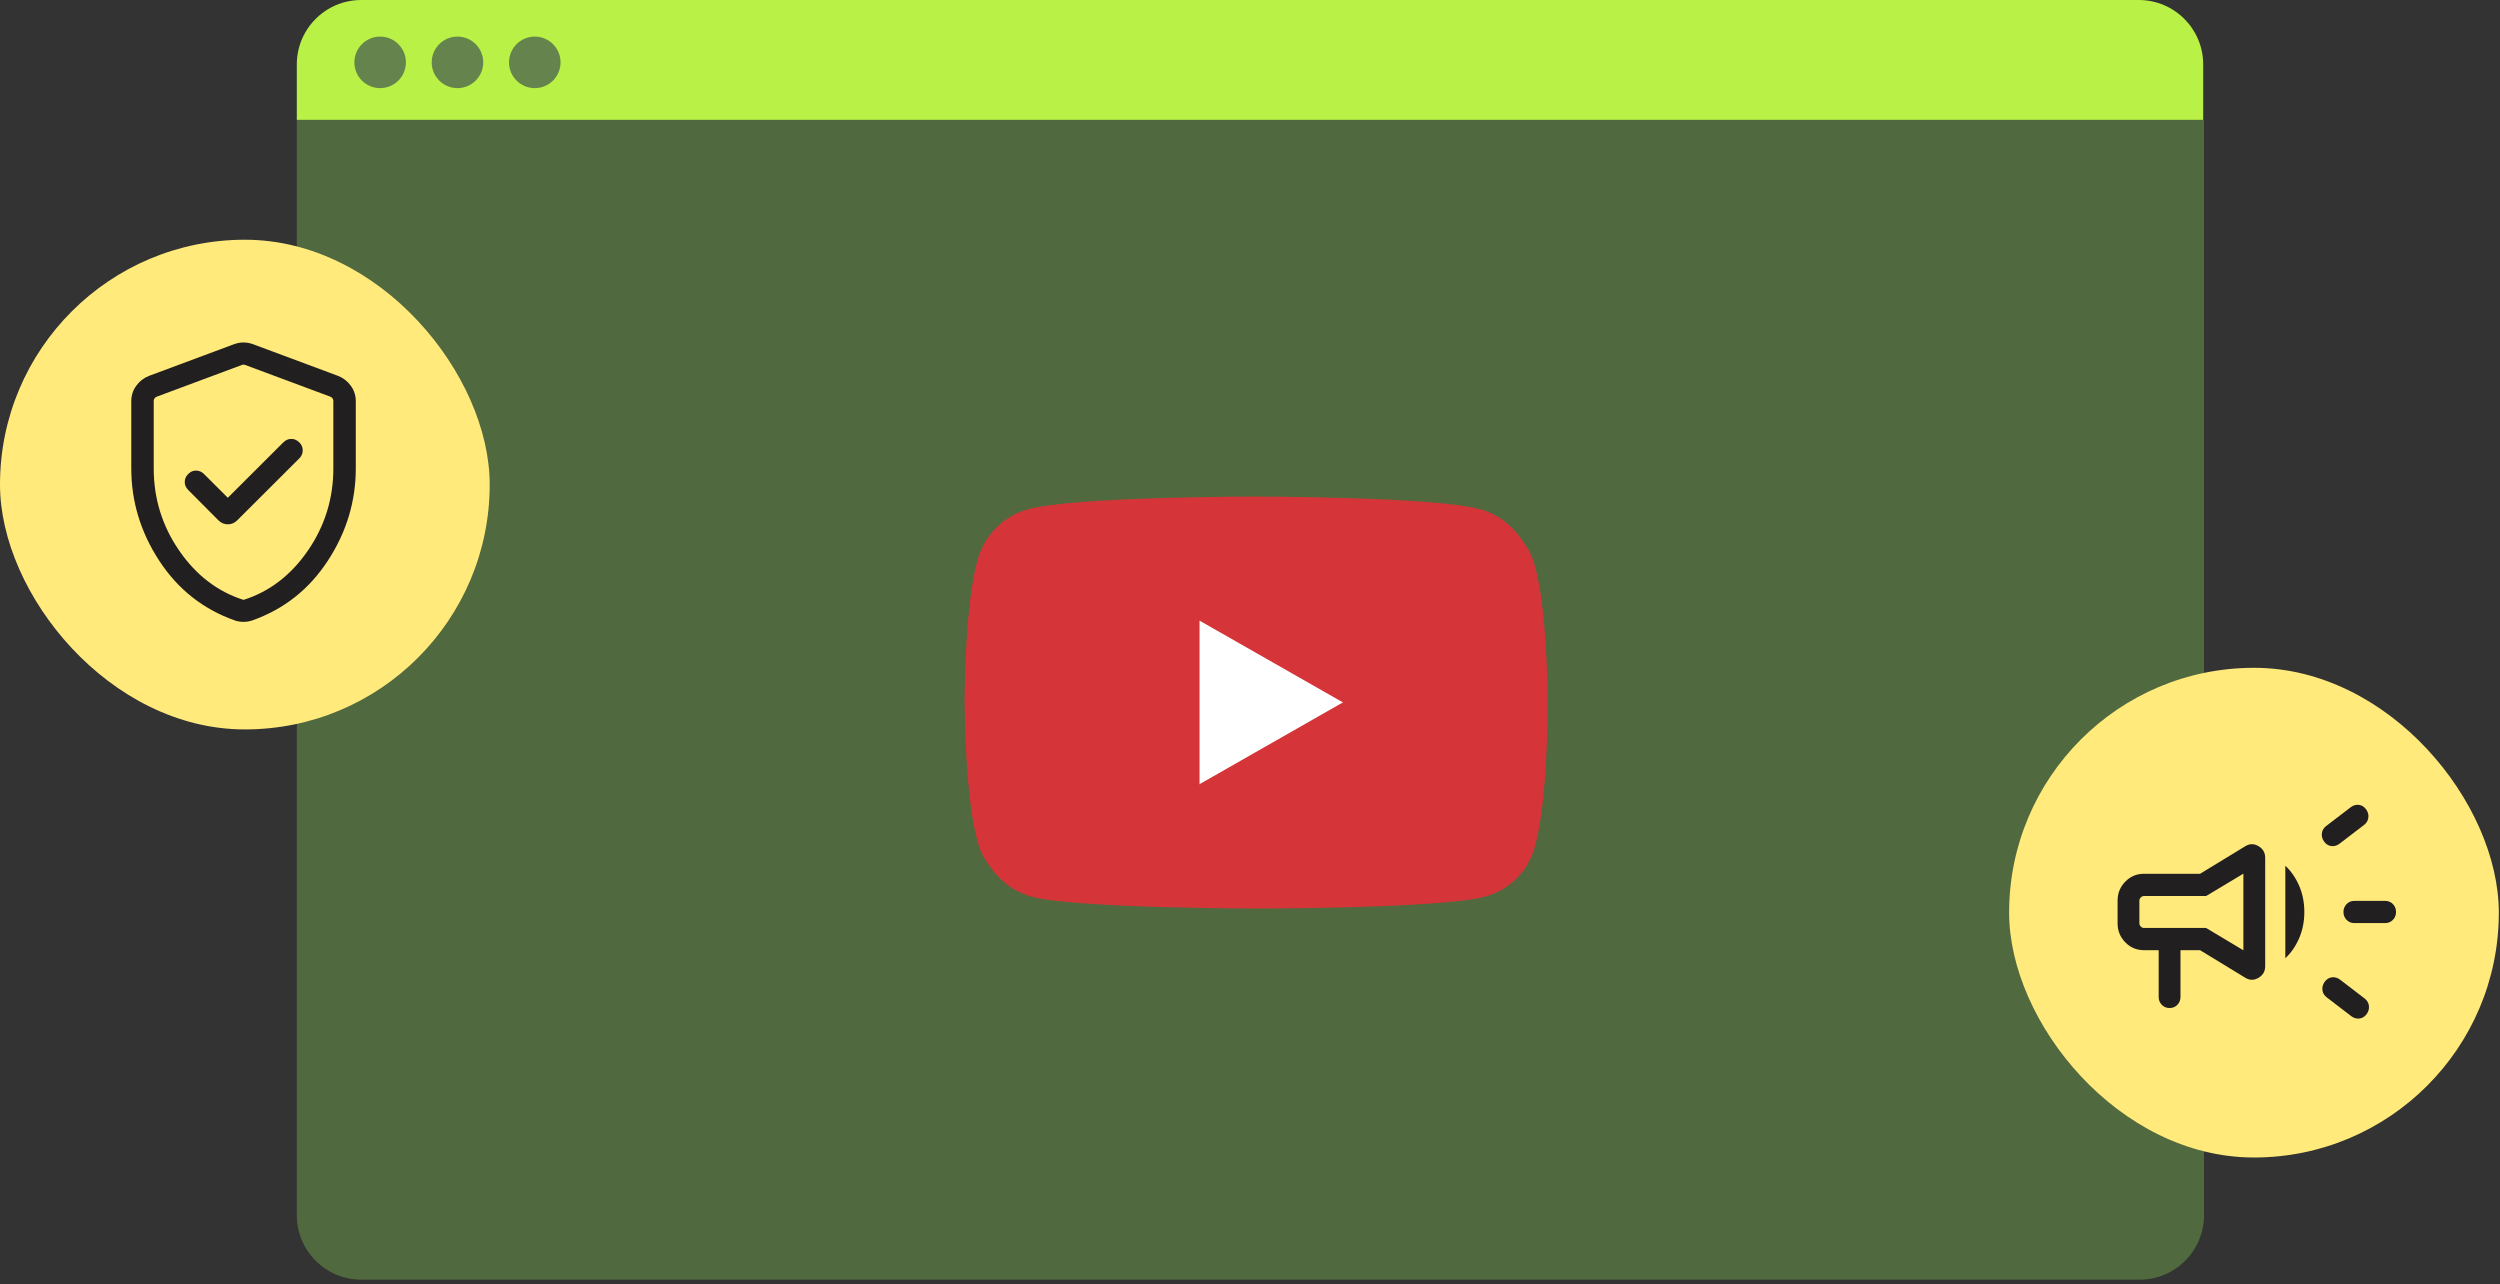 <svg width="438" height="225" viewBox="0 0 438 225" fill="none" xmlns="http://www.w3.org/2000/svg">
<rect x="0" y="0" width="438" height="225" fill="#333333" stroke="none"/>
<path d="M52 21H386.144V212.907C386.144 219.142 381.09 224.196 374.856 224.196H63.289C57.054 224.196 52 219.142 52 212.907V21Z" fill="#51693E"/>
<path d="M52 11.289C52 5.054 57.054 0 63.289 0H374.711C380.946 0 386 5.054 386 11.289V21H52V11.289Z" fill="#BAF146"/>
<circle cx="66.601" cy="10.925" r="4.515" fill="#65844D"/>
<circle cx="80.148" cy="10.925" r="4.515" fill="#65844D"/>
<circle cx="93.695" cy="10.925" r="4.515" fill="#65844D"/>
<path d="M205 101V145.026L242.817 124.142L205 101Z" fill="white"/>
<path d="M268.94 99.28C271.166 107.067 271.166 123.756 271.166 123.756C271.166 123.756 271.166 140.258 268.94 148.232C267.828 152.682 264.305 156.02 260.04 157.132C252.067 159.172 220.545 159.172 220.545 159.172C220.545 159.172 188.837 159.172 180.864 157.132C176.599 156.02 173.076 152.682 171.963 148.232C169.738 140.258 169.738 123.756 169.738 123.756C169.738 123.756 169.738 107.067 171.963 99.28C173.076 94.829 176.599 91.306 180.864 90.194C188.837 87.969 220.545 87.969 220.545 87.969C220.545 87.969 252.067 87.969 260.04 90.194C264.305 91.306 267.828 94.829 268.94 99.28ZM210.161 138.775L236.491 123.756L210.161 108.736V138.775Z" fill="#D53538"/>
<path d="M268.202 98.311C270.427 106.099 270.427 122.787 270.427 122.787C270.427 122.787 270.427 139.29 268.202 147.263C267.09 151.713 263.567 155.051 259.302 156.163C251.329 158.203 219.806 158.203 219.806 158.203C219.806 158.203 188.099 158.203 180.125 156.163C175.861 155.051 172.338 151.713 171.225 147.263C169 139.29 169 122.787 169 122.787C169 122.787 169 106.099 171.225 98.311C172.338 93.861 175.861 90.338 180.125 89.225C188.099 87 219.806 87 219.806 87C219.806 87 251.329 87 259.302 89.225C263.567 90.338 267.09 93.861 268.202 98.311ZM209.423 137.806L235.753 122.787L209.423 107.768V137.806Z" fill="#D53538"/>
<rect y="42" width="85.794" height="85.794" rx="42.897" fill="#FFEA7B"/>
<rect x="352" y="117" width="85.794" height="85.794" rx="42.897" fill="#FFEA7B"/>
<path d="M417.873 161.727H412.485C411.943 161.727 411.489 161.54 411.124 161.167C410.758 160.795 410.575 160.332 410.575 159.779C410.575 159.227 410.758 158.764 411.124 158.391C411.489 158.018 411.943 157.832 412.485 157.832H417.873C418.415 157.832 418.869 158.018 419.235 158.391C419.601 158.764 419.784 159.227 419.784 159.779C419.784 160.332 419.601 160.795 419.235 161.167C418.869 161.54 418.415 161.727 417.873 161.727ZM407.279 172.019C407.605 171.563 408.023 171.3 408.531 171.229C409.038 171.16 409.516 171.291 409.963 171.624L414.259 174.915C414.706 175.248 414.964 175.673 415.032 176.191C415.101 176.709 414.972 177.196 414.645 177.652C414.319 178.107 413.902 178.37 413.394 178.44C412.886 178.511 412.409 178.379 411.961 178.046L407.666 174.755C407.219 174.422 406.961 173.997 406.892 173.479C406.824 172.962 406.952 172.475 407.279 172.019ZM414.161 144.544L409.865 147.834C409.418 148.167 408.94 148.299 408.433 148.229C407.925 148.159 407.508 147.896 407.181 147.44C406.854 146.984 406.726 146.497 406.794 145.979C406.863 145.461 407.12 145.036 407.568 144.703L411.863 141.413C412.311 141.08 412.788 140.948 413.296 141.018C413.804 141.088 414.221 141.351 414.548 141.807C414.874 142.263 415.003 142.75 414.934 143.267C414.866 143.786 414.608 144.211 414.161 144.544ZM378.2 166.471H375.604C374.334 166.471 373.249 166.012 372.35 165.095C371.45 164.178 371 163.072 371 161.777V157.782C371 156.487 371.45 155.381 372.35 154.464C373.249 153.546 374.334 153.088 375.604 153.088H385.449L393.369 148.259C394.136 147.789 394.91 147.785 395.69 148.247C396.471 148.708 396.861 149.386 396.861 150.281V169.277C396.861 170.173 396.471 170.851 395.69 171.312C394.91 171.773 394.136 171.769 393.369 171.3L385.449 166.471H382.02V174.66C382.02 175.213 381.838 175.676 381.472 176.048C381.106 176.421 380.652 176.608 380.11 176.608C379.568 176.608 379.114 176.421 378.749 176.048C378.383 175.676 378.2 175.213 378.2 174.66V166.471ZM393.041 166.491V153.067L386.507 156.983H375.604C375.408 156.983 375.229 157.066 375.066 157.233C374.902 157.399 374.82 157.582 374.82 157.782V161.777C374.82 161.976 374.902 162.159 375.066 162.326C375.229 162.493 375.408 162.576 375.604 162.576H386.507L393.041 166.491ZM400.388 167.879V151.68C401.387 152.602 402.192 153.764 402.802 155.165C403.413 156.567 403.718 158.105 403.718 159.779C403.718 161.454 403.413 162.992 402.802 164.394C402.192 165.795 401.387 166.957 400.388 167.879Z" fill="#221F20"/>
<path d="M39.914 87.21L35.738 83.042C35.348 82.653 34.892 82.455 34.369 82.446C33.846 82.438 33.381 82.637 32.974 83.042C32.568 83.448 32.365 83.915 32.365 84.442C32.365 84.969 32.568 85.435 32.974 85.841L38.254 91.151C38.728 91.624 39.282 91.861 39.914 91.861C40.545 91.861 41.099 91.624 41.573 91.151L52.44 80.305C52.83 79.915 53.029 79.453 53.037 78.918C53.046 78.383 52.846 77.912 52.44 77.506C52.033 77.1 51.566 76.897 51.038 76.897C50.51 76.897 50.043 77.1 49.636 77.506L39.914 87.21ZM42.667 108.949C42.395 108.949 42.127 108.927 41.865 108.883C41.603 108.84 41.349 108.774 41.103 108.687C35.574 106.724 31.174 103.244 27.904 98.246C24.635 93.248 23 87.854 23 82.066V70.278C23 69.288 23.288 68.395 23.863 67.598C24.437 66.801 25.177 66.223 26.081 65.864L41.008 60.302C41.569 60.101 42.122 60 42.667 60C43.212 60 43.765 60.101 44.326 60.302L59.253 65.864C60.157 66.223 60.896 66.801 61.471 67.598C62.046 68.395 62.334 69.288 62.334 70.278V82.066C62.334 87.854 60.699 93.248 57.43 98.246C54.16 103.244 49.76 106.724 44.23 108.687C43.985 108.774 43.731 108.84 43.469 108.883C43.206 108.927 42.939 108.949 42.667 108.949ZM42.667 105.099C47.212 103.659 50.971 100.78 53.943 96.462C56.914 92.143 58.401 87.344 58.401 82.066V70.253C58.401 70.085 58.354 69.934 58.261 69.8C58.169 69.666 58.039 69.565 57.871 69.498L42.944 63.936C42.86 63.902 42.768 63.885 42.667 63.885C42.566 63.885 42.474 63.902 42.39 63.936L27.463 69.498C27.295 69.565 27.165 69.666 27.072 69.8C26.98 69.934 26.933 70.085 26.933 70.253V82.066C26.933 87.344 28.419 92.143 31.391 96.462C34.363 100.78 38.122 103.659 42.667 105.099Z" fill="#221F20"/>
</svg>
